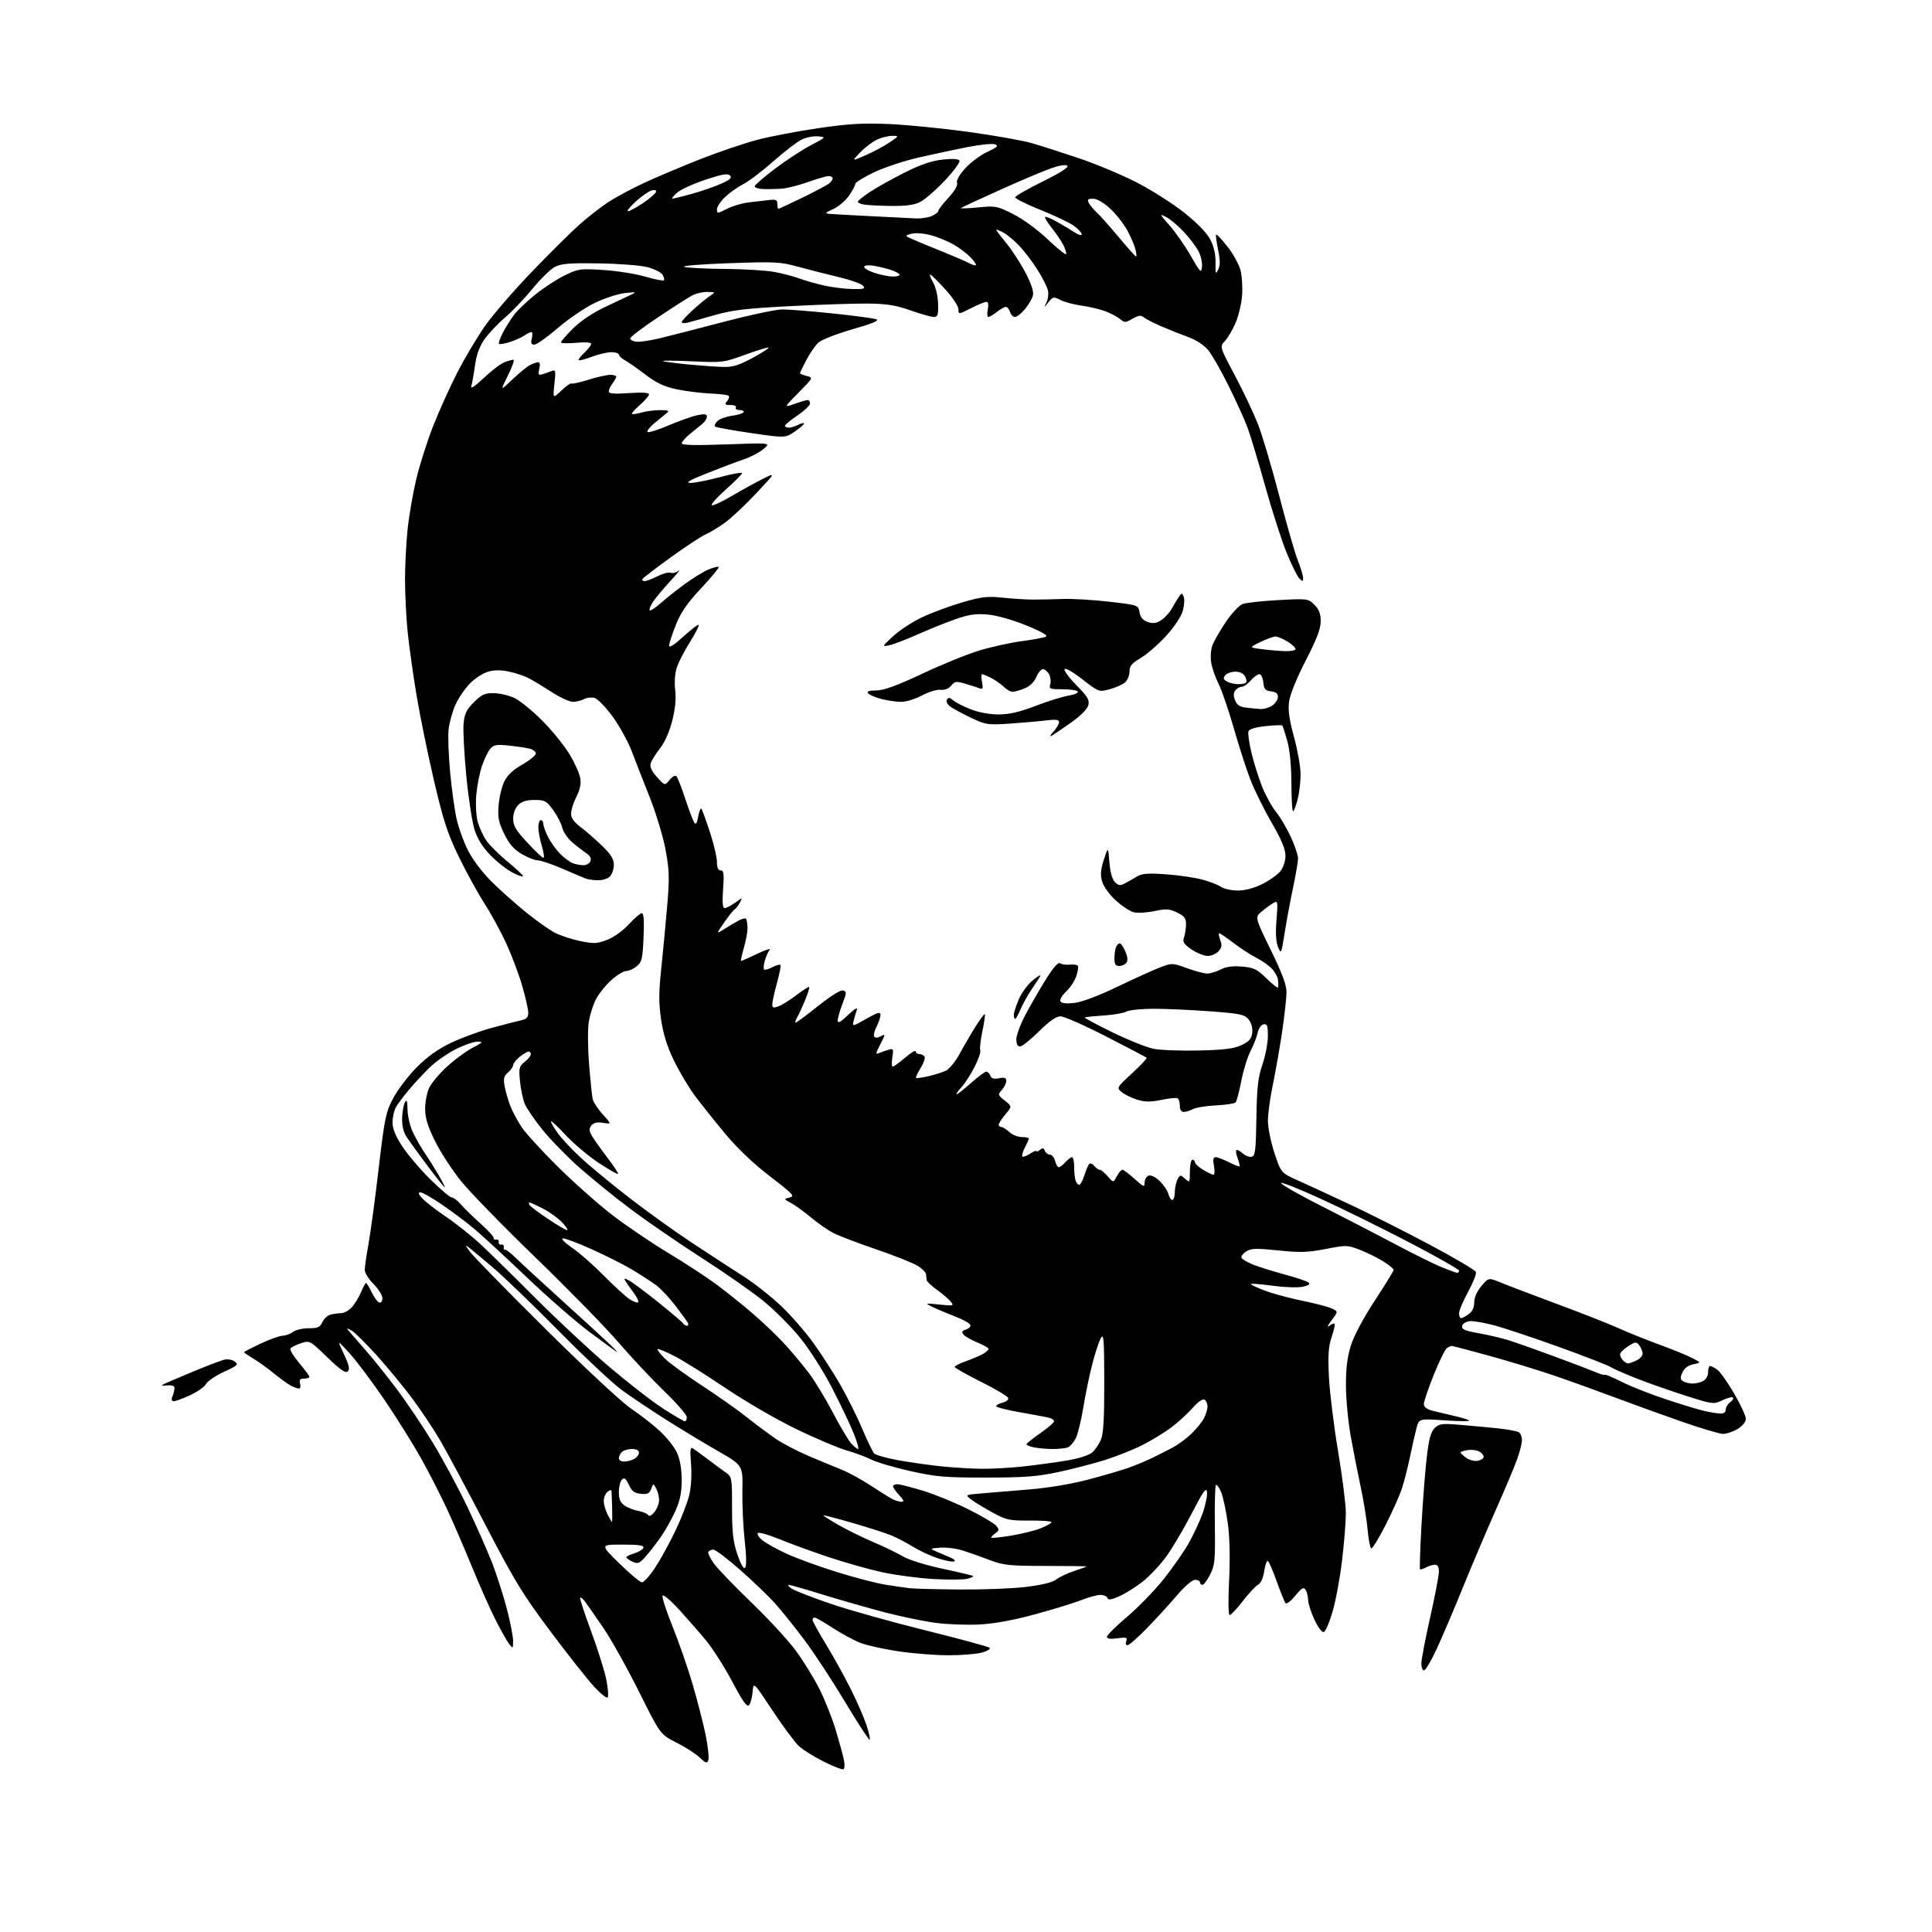 <?xml version="1.0" encoding="UTF-8" standalone="no"?>
<svg 
  version="1.1" 
  xmlns="http://www.w3.org/2000/svg" 
  xmlns:xlink="http://www.w3.org/1999/xlink" 
  xmlns:svg="http://www.w3.org/2000/svg"
  xmlns:rdf="http://www.w3.org/1999/02/22-rdf-syntax-ns#"
  xmlns:cc="http://creativecommons.org/ns#"
  xmlns:dc="http://purl.org/dc/elements/1.1/"
  viewBox="0 0 768 768"
  width="768"
  height="768"
>
<style>svg {background-color: white; }</style>"
<path stroke="none" fill="black" fill-rule="evenodd" d="M335.31,703.30C334.86,703.57 331.35,702.22 327.50,700.29C323.65,698.37 319.20,695.60 317.61,694.14C316.02,692.69 311.30,686.33 307.11,680.00C299.50,668.50 299.50,668.50 299.18,672.49C299.00,674.68 298.37,677.06 297.78,677.77C296.96,678.76 295.37,676.55 291.10,668.51C288.02,662.71 283.36,655.39 280.76,652.23C278.15,649.08 273.36,643.58 270.10,640.00C266.84,636.42 263.84,633.84 263.42,634.25C263.01,634.66 264.72,640.06 267.23,646.25C269.74,652.44 273.38,662.90 275.32,669.50C277.26,676.10 279.60,685.23 280.52,689.78C281.44,694.33 281.91,698.79 281.57,699.69C281.03,701.08 280.54,700.93 278.14,698.63C276.60,697.16 272.45,694.50 268.92,692.72C262.50,689.50 262.50,689.50 254.00,672.45C249.32,663.07 242.91,651.59 239.73,646.95C236.56,642.30 233.31,637.63 232.49,636.57C231.68,635.51 230.83,634.84 230.60,635.07C230.37,635.31 232.35,641.35 234.99,648.50C237.64,655.65 240.36,664.33 241.04,667.78C241.72,671.23 241.94,674.38 241.54,674.78C241.14,675.18 238.69,673.21 236.11,670.40C233.52,667.60 225.74,657.74 218.81,648.50C207.81,633.82 204.54,628.47 192.93,606.10C185.61,592.02 177.49,576.86 174.88,572.42C172.26,567.97 167.39,560.65 164.05,556.15C160.71,551.64 154.35,543.92 149.93,538.98C145.50,534.05 140.90,529.50 139.69,528.87C137.50,527.73 137.50,527.73 139.56,530.11C140.69,531.43 143.64,534.82 146.12,537.65C148.60,540.48 153.81,547.02 157.71,552.18C161.60,557.34 168.06,566.94 172.07,573.53C176.07,580.11 182.24,591.58 185.78,599.00C189.32,606.42 193.73,616.40 195.59,621.16C197.44,625.92 200.09,634.19 201.48,639.52C202.87,644.85 203.99,650.63 203.97,652.36C203.94,655.39 203.88,655.43 202.39,653.50C201.53,652.40 199.11,648.10 197.00,643.94C194.89,639.78 190.67,630.29 187.62,622.84C184.57,615.39 180.06,604.96 177.60,599.67C175.14,594.37 170.56,585.41 167.41,579.77C164.26,574.12 157.71,563.65 152.85,556.50C147.99,549.35 141.76,541.02 138.99,538.00C133.97,532.50 133.97,532.50 136.69,538.24C138.74,542.58 139.13,544.27 138.26,545.14C137.39,546.01 135.39,544.64 130.12,539.55C123.14,532.81 123.13,532.80 119.58,533.97C117.63,534.62 115.77,535.56 115.45,536.07C115.14,536.58 116.71,539.17 118.94,541.81C121.17,544.46 123.00,546.94 123.00,547.31C123.00,547.69 122.05,548.00 120.88,548.00C119.26,548.00 118.89,548.47 119.29,550.00C119.58,551.10 119.38,552.00 118.84,552.00C118.31,552.00 116.89,551.48 115.68,550.85C114.48,550.22 111.47,548.06 109.00,546.04C106.53,544.02 102.81,541.35 100.75,540.10C98.69,538.86 97.00,537.69 97.00,537.51C97.00,537.33 99.98,535.80 103.61,534.09C107.25,532.39 111.19,530.99 112.36,530.97C113.54,530.95 115.37,530.28 116.44,529.47C117.51,528.66 120.33,528.00 122.71,528.00C126.32,528.00 127.23,527.60 128.14,525.58C128.75,524.26 130.20,522.91 131.37,522.60C132.54,522.28 134.43,522.02 135.58,522.01C136.72,522.01 138.61,520.98 139.78,519.74C140.95,518.49 142.61,515.79 143.47,513.74C144.32,511.68 145.24,510.00 145.51,510.00C145.77,510.00 146.78,511.66 147.74,513.68C148.71,515.70 150.06,517.54 150.75,517.76C151.48,518.00 152.00,517.29 152.00,516.05C152.00,514.89 150.42,512.36 148.50,510.43C146.57,508.51 145.00,505.97 145.00,504.79C145.00,503.62 145.66,499.02 146.47,494.58C147.28,490.14 149.11,476.62 150.52,464.54C152.90,444.31 153.36,442.11 156.30,436.56C158.06,433.24 162.20,427.78 165.50,424.43C169.61,420.24 173.86,417.18 179.00,414.68C183.12,412.68 190.55,409.94 195.50,408.59C200.45,407.25 205.74,405.88 207.25,405.56C209.31,405.11 210.00,404.37 210.00,402.59C210.00,401.29 208.91,396.46 207.57,391.86C206.24,387.26 203.38,379.68 201.23,375.00C199.08,370.32 195.15,363.12 192.50,359.00C189.85,354.88 185.28,346.55 182.35,340.50C177.92,331.38 176.25,326.25 172.56,310.50C170.12,300.05 166.99,284.75 165.60,276.50C164.22,268.25 162.62,256.84 162.04,251.14C161.47,245.45 161.00,236.09 161.00,230.35C161.00,224.62 161.47,215.55 162.05,210.21C162.62,204.87 164.17,195.95 165.49,190.40C166.81,184.84 169.81,175.39 172.17,169.40C174.52,163.40 178.87,153.78 181.83,148.00C184.80,142.22 189.76,133.90 192.85,129.50C195.94,125.10 204.25,115.50 211.30,108.16C218.36,100.82 226.83,92.41 230.13,89.46C233.43,86.52 238.59,82.48 241.59,80.48C244.59,78.49 251.20,74.94 256.27,72.59C261.35,70.25 271.40,66.01 278.61,63.18C285.83,60.34 295.95,56.92 301.11,55.56C306.28,54.21 317.25,52.12 325.50,50.92C337.48,49.18 343.12,48.86 353.50,49.31C360.65,49.63 374.82,51.03 385.00,52.44C395.18,53.84 406.43,55.83 410.00,56.86C413.57,57.88 422.12,60.62 429.00,62.94C435.88,65.26 446.31,69.65 452.19,72.70C458.07,75.75 466.52,81.15 470.96,84.71C476.10,88.82 479.83,92.70 481.18,95.34C482.57,98.07 483.26,101.22 483.20,104.50C483.12,108.90 483.24,109.22 484.24,107.17C485.09,105.42 485.08,103.43 484.20,99.24C483.56,96.16 483.21,93.46 483.43,93.24C483.65,93.02 485.66,95.15 487.89,97.98C490.13,100.81 492.47,105.01 493.09,107.31C493.71,109.62 494.01,114.23 493.74,117.56C493.48,120.89 492.28,125.84 491.08,128.55C489.88,131.26 487.98,134.45 486.86,135.65C484.82,137.82 484.82,137.82 490.84,149.16C494.15,155.40 498.27,164.08 500.00,168.46C501.73,172.83 505.54,185.66 508.48,196.96C511.41,208.26 514.75,219.88 515.90,222.79C517.06,225.69 518.00,228.83 518.00,229.75C518.00,231.24 517.83,231.26 516.50,229.93C515.67,229.10 513.40,224.50 511.44,219.70C509.48,214.90 505.66,203.02 502.95,193.31C500.23,183.59 497.08,173.14 495.95,170.07C494.82,167.01 491.43,159.51 488.41,153.42C485.39,147.32 481.70,140.88 480.21,139.09C478.64,137.22 475.40,135.09 472.50,134.04C469.75,133.05 464.94,131.14 461.82,129.80C458.70,128.46 455.49,126.82 454.69,126.16C453.54,125.21 452.61,125.32 450.20,126.70C447.42,128.29 446.99,128.31 445.33,126.88C444.32,126.02 441.70,124.62 439.50,123.77C437.30,122.93 433.02,121.91 430.00,121.50C426.98,121.10 423.19,120.09 421.59,119.27C418.84,117.86 418.57,117.91 416.77,120.14C414.87,122.50 414.87,122.50 416.02,120.16C416.65,118.87 416.88,116.67 416.53,115.28C416.18,113.88 414.30,110.21 412.35,107.12C410.39,104.03 407.15,99.78 405.15,97.67C403.14,95.56 400.26,93.19 398.75,92.39C397.24,91.60 396.00,91.14 396.00,91.37C396.00,91.59 397.80,93.96 399.99,96.62C402.19,99.27 405.61,104.53 407.59,108.29C410.04,112.97 410.99,115.89 410.59,117.49C410.27,118.79 408.84,121.23 407.41,122.92C405.99,124.62 404.22,126.00 403.48,126.00C402.74,126.00 401.85,125.10 401.50,124.00C401.15,122.90 400.40,122.00 399.84,122.00C399.28,122.00 397.67,122.90 396.27,124.00C394.87,125.10 393.35,126.00 392.89,126.00C392.43,126.00 392.32,124.65 392.65,123.00C393.04,121.05 392.85,120.00 392.09,120.00C391.45,120.00 388.70,121.13 385.97,122.52C381.02,125.02 381.00,125.02 381.00,122.91C381.00,121.74 378.69,118.24 375.87,115.14C373.05,112.04 370.34,109.35 369.85,109.16C369.36,108.97 369.82,110.32 370.86,112.16C371.99,114.13 372.82,117.65 372.90,120.75C373.02,125.23 372.77,126.00 371.19,126.00C370.18,126.00 366.01,124.82 361.93,123.38C356.06,121.32 352.51,120.75 345.00,120.67C339.77,120.62 325.82,121.08 314.00,121.70C296.44,122.61 290.94,123.27 284.00,125.28C279.32,126.63 274.49,127.98 273.25,128.28C272.01,128.57 271.00,128.46 271.00,128.03C271.00,127.61 272.91,125.51 275.25,123.38C277.59,121.24 280.62,118.74 282.00,117.80C284.50,116.10 284.50,116.10 281.20,116.05C279.39,116.02 276.69,116.64 275.20,117.42C273.72,118.20 267.55,122.14 261.50,126.18C255.45,130.22 250.50,133.97 250.50,134.51C250.50,135.06 251.56,135.65 252.85,135.83C254.14,136.02 258.42,135.39 262.35,134.45C266.28,133.50 277.82,130.54 287.99,127.86C298.17,125.19 308.52,123.00 310.99,123.00C313.47,123.00 322.44,123.71 330.92,124.59C339.40,125.47 347.21,126.51 348.29,126.91C349.69,127.43 347.04,128.55 338.87,130.89C332.53,132.72 326.52,135.07 325.28,136.23C324.05,137.37 321.92,140.47 320.53,143.13C319.14,145.79 318.00,148.15 318.00,148.37C318.00,148.60 319.20,149.08 320.66,149.45C323.32,150.12 323.32,150.12 317.41,156.10C311.50,162.08 311.50,162.08 315.88,160.54C318.28,159.69 320.64,159.00 321.13,159.00C321.61,159.00 322.00,159.62 322.00,160.38C322.00,161.13 319.76,163.27 317.03,165.13C314.29,166.98 312.04,168.84 312.03,169.25C312.01,169.66 312.70,170.00 313.57,170.00C314.43,170.00 316.04,169.51 317.15,168.92C318.26,168.32 319.37,168.03 319.60,168.27C319.84,168.51 318.27,169.93 316.11,171.42C312.19,174.14 312.19,174.14 298.50,172.14C290.97,171.04 284.54,169.88 284.22,169.55C283.89,169.22 284.32,168.25 285.17,167.40C286.03,166.55 288.60,165.60 290.89,165.29C293.18,164.98 295.29,164.34 295.58,163.87C295.88,163.39 295.16,163.00 294.00,163.00C292.84,163.00 292.16,162.55 292.50,162.00C292.85,161.43 291.97,161.00 290.44,161.00C288.15,161.00 287.94,160.78 289.02,159.48C289.72,158.64 290.00,157.67 289.66,157.33C289.32,156.98 285.99,156.57 282.27,156.42C278.55,156.26 272.54,155.50 268.92,154.73C263.98,153.67 260.90,152.22 256.55,148.91C253.37,146.48 249.69,143.91 248.38,143.20C247.07,142.48 246.00,141.47 246.00,140.95C246.00,140.43 244.65,140.00 243.01,140.00C241.37,140.00 237.77,140.86 235.01,141.90C232.25,142.95 230.00,143.48 230.00,143.08C230.00,142.68 231.12,141.29 232.50,140.00C233.87,138.71 235.00,137.22 235.00,136.69C235.00,136.11 232.56,135.94 229.00,136.27C225.70,136.57 223.00,136.49 223.00,136.09C223.00,135.69 225.14,133.23 227.75,130.61C230.70,127.66 235.54,124.41 240.50,122.04C244.90,119.95 249.62,117.72 251.00,117.09C253.15,116.11 252.79,116.03 248.50,116.49C245.75,116.78 240.35,118.53 236.50,120.38C232.65,122.22 226.03,126.72 221.78,130.37C217.54,134.02 213.33,137.00 212.43,137.00C211.17,137.00 210.93,136.41 211.41,134.50C211.76,133.12 211.68,132.00 211.24,132.00C210.80,132.00 209.56,132.61 208.47,133.36C207.39,134.10 204.78,135.27 202.68,135.96C200.58,136.64 198.64,136.97 198.36,136.70C198.09,136.42 198.76,134.46 199.85,132.35C200.95,130.23 202.95,127.02 204.31,125.21C205.66,123.40 209.49,119.73 212.82,117.06C216.15,114.40 221.40,110.97 224.50,109.46C229.83,106.85 230.63,106.74 239.81,107.32C245.14,107.66 252.62,108.85 256.43,109.95C260.25,111.06 263.61,111.73 263.90,111.43C264.19,111.14 263.95,110.14 263.37,109.20C262.78,108.27 260.10,106.92 257.40,106.20C254.70,105.49 245.99,104.81 238.00,104.70C225.99,104.53 222.97,104.79 220.41,106.19C218.71,107.12 214.75,111.02 211.61,114.86C208.47,118.70 203.54,123.86 200.66,126.32C197.77,128.79 194.11,132.68 192.53,134.96C190.58,137.77 189.38,141.10 188.81,145.30C188.35,148.71 187.69,152.40 187.35,153.50C186.95,154.78 188.73,153.61 192.31,150.25C195.38,147.36 199.07,144.54 200.51,144.00C201.95,143.45 203.56,143.00 204.08,143.00C204.60,143.00 203.63,145.81 201.91,149.25C198.80,155.50 198.80,155.50 203.65,150.87C206.32,148.32 209.48,145.73 210.68,145.12C211.89,144.50 213.36,144.00 213.95,144.00C214.63,144.00 214.79,145.00 214.37,146.66C213.80,148.93 213.98,149.23 215.60,148.77C216.65,148.47 218.30,147.90 219.27,147.50C220.89,146.83 220.99,147.28 220.39,152.63C219.74,158.50 219.74,158.50 223.19,155.23C225.08,153.44 226.85,152.18 227.11,152.44C227.37,152.70 230.42,152.04 233.88,150.96C237.34,149.88 241.26,149.00 242.59,149.00C243.92,149.00 244.99,149.34 244.97,149.75C244.95,150.16 244.28,151.37 243.47,152.44C242.66,153.51 242.00,154.93 242.00,155.60C242.00,156.49 244.09,156.67 250.00,156.26C255.22,155.90 258.00,156.08 258.00,156.75C258.00,157.33 256.38,159.22 254.39,160.96C252.41,162.70 250.98,164.31 251.21,164.54C251.44,164.78 253.17,164.52 255.06,163.98C256.94,163.44 260.29,163.01 262.49,163.03C265.84,163.06 266.24,163.26 264.92,164.28C264.06,164.95 261.86,166.76 260.05,168.29C258.23,169.83 257.04,171.38 257.40,171.73C257.76,172.09 261.53,170.91 265.78,169.10C270.02,167.30 275.19,165.47 277.25,165.05C280.14,164.45 281.00,164.58 281.00,165.64C281.00,166.40 280.21,167.66 279.25,168.44C278.29,169.22 276.04,171.06 274.25,172.52C272.46,173.98 271.00,175.66 271.00,176.24C271.00,176.97 276.49,177.10 288.75,176.65C306.50,176.00 306.50,176.00 303.50,178.49C301.85,179.87 298.32,181.72 295.66,182.61C292.99,183.50 286.47,185.96 281.16,188.08C274.00,190.93 272.28,191.94 274.50,191.96C276.15,191.98 281.44,190.94 286.25,189.65C291.06,188.37 295.00,187.66 295.00,188.07C295.00,188.49 292.05,191.45 288.46,194.65C284.86,197.85 282.40,200.63 282.99,200.83C283.58,201.03 287.09,199.40 290.78,197.22C294.48,195.04 299.97,192.01 302.98,190.49C308.46,187.73 308.46,187.73 300.59,196.12C296.27,200.73 290.65,206.00 288.11,207.82C285.58,209.65 282.15,211.72 280.50,212.43C278.85,213.13 272.65,217.21 266.72,221.49C260.79,225.78 255.71,229.67 255.41,230.14C255.12,230.61 255.49,231.00 256.23,231.00C256.97,231.00 259.29,230.13 261.37,229.06C263.46,228.00 265.81,227.37 266.60,227.68C267.38,227.98 268.81,227.62 269.76,226.88C270.72,226.14 269.22,228.00 266.43,231.02C263.65,234.03 260.55,237.75 259.55,239.28C258.55,240.81 257.98,242.31 258.28,242.61C258.58,242.91 260.55,241.62 262.66,239.74C264.77,237.87 269.11,234.42 272.31,232.09C275.51,229.76 279.72,227.18 281.67,226.37C283.62,225.55 285.43,225.10 285.70,225.37C285.97,225.63 282.84,229.43 278.75,233.80C273.17,239.76 270.65,243.41 268.66,248.39C267.20,252.04 266.00,255.74 266.00,256.61C266.00,257.64 267.97,256.40 271.63,253.06C274.72,250.23 277.47,248.14 277.75,248.41C278.02,248.68 276.45,251.74 274.27,255.20C272.09,258.67 269.74,263.22 269.05,265.33C268.29,267.65 268.03,271.21 268.40,274.33C268.81,277.81 268.42,281.80 267.22,286.54C266.11,290.90 264.24,295.09 262.32,297.54C260.60,299.72 258.95,302.40 258.64,303.50C258.26,304.86 259.07,306.60 261.18,308.93C264.29,312.36 264.29,312.36 266.19,310.02C267.28,308.66 268.43,308.06 268.92,308.59C269.38,309.09 270.94,313.10 272.39,317.50C273.84,321.90 275.44,326.14 275.94,326.93C276.61,327.99 277.02,327.39 277.54,324.63C277.93,322.58 278.48,321.14 278.77,321.43C279.06,321.72 280.58,325.85 282.15,330.61C283.72,335.37 285.00,340.78 285.00,342.63C285.00,344.94 285.47,346.00 286.48,346.00C287.71,346.00 287.88,347.30 287.44,353.50C287.07,358.76 287.25,361.00 288.05,361.00C288.68,361.00 290.55,360.03 292.21,358.85C295.23,356.70 295.23,356.70 294.11,358.79C293.49,359.95 292.55,361.16 292.01,361.50C291.47,361.83 289.59,364.19 287.83,366.75C284.63,371.40 284.63,371.40 288.06,369.22C289.95,368.02 292.51,366.51 293.75,365.86C294.99,365.21 296.24,364.91 296.53,365.20C296.82,365.49 297.10,367.02 297.15,368.61C297.20,370.20 296.55,373.86 295.71,376.75C294.87,379.64 294.37,382.00 294.60,382.00C294.84,382.00 297.72,380.72 301.01,379.15C304.30,377.58 306.53,376.86 305.96,377.55C305.38,378.24 304.53,380.17 304.05,381.83C303.57,383.49 303.42,385.09 303.72,385.38C304.01,385.68 305.49,385.28 307.00,384.50C308.51,383.72 309.96,383.30 310.23,383.57C310.50,383.83 309.88,387.07 308.86,390.75C307.84,394.44 307.00,398.24 307.00,399.20C307.00,400.66 307.42,400.79 309.55,399.98C310.96,399.44 314.18,397.43 316.71,395.49C319.24,393.56 321.48,392.15 321.68,392.35C321.88,392.55 321.14,394.92 320.03,397.61C318.91,400.30 317.52,403.33 316.93,404.35C316.34,405.36 316.01,406.34 316.19,406.53C316.38,406.71 320.33,403.81 324.97,400.08C330.03,396.02 334.09,393.47 335.08,393.73C336.61,394.13 336.60,394.56 334.87,399.09C333.84,401.80 333.00,404.78 333.00,405.71C333.00,406.94 334.14,406.32 337.15,403.45C339.62,401.10 341.03,400.24 340.64,401.34C340.28,402.36 339.71,404.31 339.37,405.67C338.74,408.16 338.74,408.16 344.37,404.99C348.97,402.39 350.00,402.11 350.00,403.45C350.00,404.36 349.31,406.44 348.46,408.08C347.61,409.72 347.19,411.50 347.52,412.03C347.90,412.65 348.84,412.62 350.11,411.94C352.05,410.90 352.05,410.99 349.96,415.08C347.97,418.97 347.95,419.23 349.66,418.53C350.67,418.11 352.36,417.53 353.41,417.23C355.10,416.75 355.25,417.09 354.72,420.34C354.39,422.35 354.47,424.00 354.88,424.00C355.30,424.00 357.52,422.39 359.82,420.42C362.12,418.45 364.00,417.33 364.00,417.92C364.00,418.51 364.65,419.00 365.44,419.00C366.23,419.00 367.17,419.46 367.51,420.02C367.86,420.58 367.16,422.63 365.96,424.57C364.75,426.51 363.94,428.27 364.14,428.48C364.35,428.68 366.54,428.39 369.01,427.83C371.48,427.26 374.62,426.27 376.00,425.62C377.37,424.96 379.84,421.93 381.50,418.87C383.15,415.82 385.99,410.95 387.81,408.05C389.63,405.15 391.28,402.95 391.48,403.15C391.69,403.35 391.25,406.40 390.52,409.92C389.78,413.43 389.40,416.87 389.66,417.55C389.92,418.23 388.90,421.20 387.40,424.14C385.90,427.09 383.54,430.74 382.15,432.25C380.76,433.76 379.92,435.00 380.28,435.00C380.64,435.00 383.21,432.97 386.00,430.50C388.79,428.02 391.52,426.00 392.06,426.00C392.61,426.00 393.34,426.72 393.68,427.60C394.12,428.75 395.08,429.03 397.14,428.62C399.36,428.18 400.00,428.42 400.00,429.70C400.00,430.60 399.21,432.21 398.26,433.27C396.58,435.12 396.63,435.29 399.42,437.51C402.32,439.83 402.32,439.83 399.66,442.99C398.20,444.73 397.00,446.57 397.00,447.08C397.00,447.58 397.47,448.00 398.04,448.00C398.61,448.00 400.05,448.90 401.23,450.00C402.41,451.10 404.64,452.00 406.19,452.00C407.73,452.00 409.00,452.25 409.00,452.55C409.00,452.85 408.29,454.47 407.43,456.14C406.56,457.82 406.10,459.43 406.40,459.73C406.69,460.03 408.08,459.52 409.47,458.61C410.86,457.70 412.00,457.24 412.00,457.60C412.00,457.95 412.62,457.73 413.38,457.10C414.45,456.21 414.90,456.30 415.35,457.47C415.67,458.31 416.58,459.00 417.36,459.00C418.14,459.00 419.07,460.12 419.41,461.50C419.76,462.88 420.41,464.00 420.86,464.00C421.32,464.00 422.50,463.10 423.50,462.00C424.50,460.90 425.69,460.00 426.15,460.00C426.62,460.00 427.00,461.76 427.00,463.92C427.00,466.07 427.27,468.55 427.61,469.42C427.94,470.29 428.58,471.00 429.03,471.00C429.48,471.00 430.38,469.31 431.04,467.25C431.70,465.19 432.57,463.14 432.96,462.71C433.36,462.27 434.26,462.61 434.96,463.46C435.67,464.31 436.66,465.00 437.17,465.00C437.68,465.00 439.10,466.17 440.33,467.60C442.56,470.19 442.56,470.19 443.95,467.60C444.71,466.17 445.71,465.00 446.17,465.00C446.62,465.00 448.80,466.63 451.00,468.62C454.64,471.90 455.00,472.04 455.00,470.08C455.00,468.90 455.70,467.67 456.56,467.34C457.50,466.98 459.26,467.83 460.98,469.48C462.55,470.99 464.11,473.29 464.44,474.61C464.77,475.92 465.48,477.00 466.02,477.00C466.56,477.00 467.00,475.62 467.00,473.93C467.00,472.25 467.49,469.96 468.08,468.85C469.11,466.93 469.25,466.92 471.08,468.57C472.95,470.26 473.00,470.18 473.00,465.65C473.00,463.09 473.45,461.00 474.00,461.00C474.55,461.00 475.00,461.46 475.00,462.01C475.00,462.57 476.46,463.92 478.25,465.01C480.04,466.10 481.89,466.99 482.36,467.00C482.84,467.00 482.93,465.43 482.57,463.50C482.08,460.92 482.26,460.00 483.24,460.00C483.98,460.00 486.33,460.89 488.47,461.98C490.61,463.08 492.52,463.81 492.71,463.62C492.90,463.43 492.58,462.03 492.00,460.50C491.42,458.97 491.18,457.49 491.47,457.20C491.75,456.91 492.86,457.47 493.92,458.43C494.98,459.39 496.60,460.02 497.52,459.84C498.98,459.54 499.22,457.59 499.44,444.50C499.64,432.20 500.07,428.36 501.84,423.16C503.03,419.67 504.00,414.58 504.00,411.84C504.00,407.67 503.72,406.91 502.29,407.18C501.32,407.37 500.31,408.81 499.95,410.51C499.61,412.15 498.33,415.45 497.10,417.84C495.87,420.22 494.21,425.61 493.41,429.81C492.60,434.02 491.59,437.81 491.15,438.25C490.71,438.69 487.18,439.22 483.32,439.41C479.45,439.61 475.36,440.27 474.21,440.89C473.07,441.50 471.43,442.00 470.57,442.00C469.57,442.00 469.00,441.11 469.00,439.56C469.00,438.22 468.61,436.88 468.14,436.58C467.66,436.29 464.78,436.57 461.73,437.21C457.48,438.10 455.26,438.09 452.19,437.18C449.99,436.52 447.20,435.18 445.99,434.19C443.79,432.41 443.79,432.41 450.01,426.65C453.43,423.49 456.04,420.71 455.81,420.47C455.58,420.24 448.34,416.44 439.74,412.03C431.13,407.61 422.96,404.00 421.58,404.00C419.86,404.00 417.17,405.88 413.00,410.00C409.66,413.30 406.27,416.00 405.46,416.00C404.52,416.00 404.00,414.98 404.00,413.15C404.00,411.58 405.63,407.20 407.62,403.40C409.62,399.61 413.29,393.24 415.79,389.26C418.76,384.53 420.70,382.33 421.42,382.90C422.01,383.37 423.73,383.62 425.23,383.45C426.74,383.28 428.20,383.51 428.47,383.96C428.75,384.40 428.45,386.28 427.81,388.14C427.17,389.99 425.34,392.73 423.75,394.22C422.10,395.77 421.16,397.44 421.56,398.10C422.02,398.85 423.97,399.04 427.17,398.67C430.16,398.31 436.83,395.79 444.28,392.20C451.00,388.97 458.64,385.51 461.25,384.52C465.90,382.77 466.11,382.77 471.85,384.87C475.07,386.04 478.69,387.00 479.90,387.00C481.11,387.00 483.50,386.28 485.21,385.39C487.37,384.27 489.98,383.92 493.71,384.23C498.44,384.62 499.63,385.20 503.55,389.04C506.00,391.45 508.05,392.99 508.12,392.46C508.18,391.93 508.14,390.60 508.03,389.50C507.91,388.40 506.85,386.44 505.66,385.15C504.47,383.86 501.70,381.90 499.50,380.79C497.30,379.68 493.21,377.02 490.41,374.89C487.61,372.75 485.03,371.00 484.68,371.00C484.33,371.00 484.50,372.19 485.05,373.64C485.84,375.72 485.70,376.68 484.37,378.14C483.45,379.16 481.51,380.00 480.08,380.00C478.64,380.00 475.76,378.84 473.69,377.43C470.57,375.32 470.04,374.48 470.66,372.68C471.07,371.48 471.43,369.15 471.45,367.50C471.49,365.04 470.87,364.19 467.95,362.76C464.88,361.26 463.64,361.18 458.91,362.17C455.89,362.81 452.18,363.01 450.65,362.63C449.13,362.25 445.89,360.10 443.46,357.85C440.90,355.49 438.63,352.32 438.08,350.31C437.36,347.70 437.54,345.58 438.81,341.68C440.50,336.50 440.50,336.50 441.00,342.71C441.32,346.71 442.11,349.54 443.21,350.64C444.64,352.07 445.31,352.15 447.21,351.14C448.47,350.47 450.62,349.24 452.00,348.41C453.97,347.23 456.39,347.04 463.36,347.54C468.24,347.88 474.69,348.81 477.71,349.60C480.73,350.38 484.16,351.70 485.32,352.51C486.49,353.33 489.51,354.00 492.03,354.00C494.95,354.00 498.49,353.06 501.80,351.41C504.66,349.99 507.89,347.68 509.00,346.28C510.17,344.79 511.00,342.23 510.99,340.12C510.99,337.56 509.38,333.72 505.49,327.00C502.46,321.77 498.68,314.12 497.08,310.00C495.48,305.88 492.50,296.65 490.46,289.50C488.41,282.35 485.69,274.40 484.40,271.83C483.11,269.27 481.78,265.44 481.45,263.33C481.11,261.22 481.35,258.15 481.96,256.50C482.58,254.85 484.96,250.70 487.26,247.28C489.56,243.86 492.58,240.63 493.97,240.11C495.36,239.59 501.79,238.88 508.25,238.54C519.84,237.93 520.05,237.95 522.50,240.41C524.34,242.25 525.00,243.97 525.00,246.96C525.00,249.96 523.43,254.06 519.02,262.63C515.45,269.55 512.79,276.12 512.42,278.89C511.97,282.31 512.49,286.06 514.40,293.02C515.83,298.23 517.00,304.89 517.00,307.81C517.00,310.73 516.49,315.12 515.88,317.57C515.26,320.03 514.44,322.23 514.06,322.46C513.68,322.69 513.37,317.85 513.36,311.69C513.34,304.60 512.75,298.36 511.74,294.65C510.86,291.44 509.96,288.62 509.73,288.40C509.51,288.18 506.52,288.29 503.08,288.65C499.14,289.06 496.62,289.82 496.29,290.70C495.99,291.46 496.53,295.33 497.49,299.30C498.45,303.26 500.35,309.31 501.72,312.74C503.09,316.18 505.57,320.68 507.24,322.74C508.91,324.81 511.57,329.30 513.14,332.73C514.71,336.15 516.00,339.97 516.00,341.22C516.00,342.46 515.09,347.76 513.99,352.99C512.88,358.22 511.38,366.32 510.64,371.00C509.35,379.21 509.27,379.40 508.06,376.50C507.21,374.46 507.00,371.00 507.43,365.70C508.01,358.42 507.94,357.97 506.28,358.90C505.30,359.45 503.22,360.95 501.65,362.24C498.79,364.58 498.79,364.58 505.11,377.54C509.72,386.98 511.43,391.59 511.41,394.50C511.39,396.70 510.62,403.68 509.69,410.00C508.75,416.32 507.10,425.77 506.01,431.00C504.92,436.23 504.02,442.75 504.01,445.50C504.01,448.25 505.17,454.02 506.62,458.36C509.24,466.24 509.24,466.24 515.87,469.21C519.52,470.85 528.80,475.14 536.50,478.74C544.20,482.34 558.53,489.56 568.34,494.79C578.14,500.01 586.40,504.88 586.69,505.62C586.97,506.36 585.58,509.92 583.60,513.52C581.62,517.12 580.00,520.95 580.00,522.03C580.00,523.12 580.35,524.00 580.78,524.00C581.21,524.00 582.56,523.30 583.78,522.44C585.26,521.40 586.01,519.83 586.04,517.69C586.07,515.67 587.13,513.28 588.93,511.17C591.77,507.85 591.77,507.85 596.64,509.86C599.31,510.97 609.38,514.80 619.00,518.37C628.62,521.94 639.65,526.28 643.50,528.02C647.35,529.76 654.61,532.67 659.62,534.50C664.64,536.33 670.44,538.69 672.52,539.76C676.29,541.69 676.29,541.69 673.13,542.32C671.06,542.74 669.57,543.85 668.80,545.55C667.84,547.66 667.88,548.31 669.06,549.06C669.85,549.56 671.54,549.98 672.82,549.98C674.09,549.99 676.00,549.53 677.07,548.96C678.17,548.37 679.00,546.88 679.00,545.46C679.00,544.11 679.35,543.00 679.78,543.00C680.21,543.00 681.48,543.65 682.61,544.44C683.73,545.23 686.76,549.49 689.33,553.91C691.90,558.34 694.00,562.87 694.00,563.99C694.00,565.22 692.71,566.82 690.75,568.01C688.96,569.10 686.37,569.99 684.99,570.00C683.61,570.00 676.19,567.80 668.49,565.11C660.80,562.43 648.88,558.11 642.00,555.53C635.12,552.94 624.33,549.05 618.00,546.88C611.67,544.71 600.01,541.15 592.08,538.97C584.15,536.79 577.40,535.01 577.08,535.02C576.76,535.02 575.91,535.40 575.19,535.86C574.47,536.32 572.11,541.12 569.94,546.52C567.77,551.93 566.00,557.16 566.00,558.14C566.00,559.37 567.17,560.22 569.75,560.87C571.81,561.39 575.86,562.35 578.75,563.01C581.64,563.66 584.00,564.44 584.00,564.74C584.00,565.04 579.52,564.98 574.05,564.60C564.10,563.92 564.10,563.92 563.08,567.71C562.52,569.79 561.37,574.88 560.51,579.00C559.66,583.12 558.24,588.75 557.35,591.50C556.47,594.25 553.51,600.89 550.78,606.25C548.05,611.61 545.47,615.79 545.05,615.53C544.64,615.27 543.99,611.81 543.62,607.82C543.25,603.84 542.02,596.29 540.89,591.04C539.76,585.79 537.98,576.77 536.95,571.00C535.91,565.23 535.05,556.16 535.03,550.86C535.01,543.95 535.57,539.41 536.99,534.86C538.19,531.03 541.97,523.93 546.49,517.03C550.62,510.72 554.00,505.21 554.00,504.79C554.00,504.37 552.20,502.89 549.99,501.49C547.79,500.10 543.63,498.04 540.76,496.90C535.67,494.90 535.29,494.89 527.01,496.49C519.87,497.87 516.83,497.97 508.08,497.06C499.12,496.14 497.34,496.20 495.30,497.54C494.00,498.39 493.21,499.52 493.54,500.06C493.87,500.59 495.79,501.73 497.82,502.59C499.84,503.44 505.52,505.22 510.42,506.55C515.33,507.87 519.78,509.38 520.30,509.90C520.91,510.51 519.95,511.11 517.67,511.53C515.70,511.90 510.39,511.71 505.88,511.10C501.36,510.50 497.49,510.18 497.27,510.40C497.04,510.62 499.48,511.79 502.68,513.00C505.88,514.21 512.59,516.03 517.59,517.05C522.59,518.07 527.87,519.44 529.34,520.11C531.99,521.32 531.99,521.32 529.29,524.91C527.80,526.88 527.36,527.87 528.32,527.11C529.27,526.34 530.26,525.93 530.52,526.19C530.78,526.45 530.26,528.82 529.36,531.45C528.08,535.22 527.85,538.61 528.27,547.37C528.57,553.49 530.21,566.80 531.91,576.94C533.61,587.08 535.00,598.11 535.00,601.44C535.00,604.78 534.34,613.13 533.53,620.01C532.72,626.88 531.04,636.07 529.78,640.42C528.53,644.78 526.93,648.53 526.24,648.76C525.51,649.00 523.96,646.96 522.50,643.84C521.14,640.90 520.01,637.38 519.99,636.00C519.98,634.62 519.54,632.83 519.01,632.00C518.23,630.77 517.49,631.18 514.90,634.32C513.16,636.42 511.42,637.77 511.03,637.32C510.64,636.87 509.08,633.01 507.56,628.75C506.04,624.48 504.44,620.77 504.01,620.51C503.58,620.24 502.92,622.04 502.55,624.51C502.14,627.27 501.20,629.36 500.10,629.95C499.12,630.47 496.39,633.40 494.04,636.45C491.68,639.50 489.34,642.00 488.83,642.00C488.28,642.00 488.18,636.47 488.59,628.25C489.02,619.39 488.84,611.32 488.07,605.57C487.41,600.66 486.22,595.08 485.43,593.17C484.63,591.26 483.69,589.98 483.35,590.32C483.00,590.67 482.81,597.90 482.92,606.39C483.10,620.30 482.92,622.24 481.04,625.92C479.90,628.16 478.52,630.00 477.98,630.00C477.44,630.00 477.00,629.55 477.00,629.00C477.00,628.45 476.13,628.00 475.06,628.00C473.91,628.00 470.95,630.55 467.81,634.24C464.89,637.67 459.54,643.52 455.92,647.24C452.30,650.96 448.83,654.00 448.20,654.00C447.55,654.00 447.34,653.29 447.70,652.35C448.24,650.92 447.75,650.77 444.17,651.25C441.36,651.63 440.00,651.43 440.00,650.65C440.00,650.02 443.61,646.45 448.02,642.72C452.43,638.99 458.98,632.24 462.58,627.72C466.18,623.20 470.69,616.71 472.62,613.30C474.54,609.89 477.01,604.54 478.11,601.42C479.21,598.30 479.97,594.56 479.80,593.12C479.54,591.00 478.37,592.65 473.65,601.77C470.44,607.97 465.85,615.70 463.45,618.96C461.05,622.22 456.92,626.60 454.27,628.69C451.62,630.79 447.47,633.39 445.05,634.48C441.81,635.94 440.55,636.14 440.24,635.23C440.02,634.55 438.76,634.00 437.45,634.00C436.14,634.00 432.73,634.93 429.86,636.06C426.99,637.19 418.76,639.72 411.57,641.68C403.02,644.02 395.38,645.42 389.48,645.75C384.52,646.02 376.64,645.74 371.98,645.12C367.32,644.50 358.32,642.65 352.00,641.00C345.68,639.36 334.65,636.21 327.50,634.01C320.35,631.80 314.06,630.00 313.53,630.00C312.99,630.00 313.49,630.65 314.63,631.46C315.78,632.26 322.68,634.95 329.97,637.45C337.26,639.95 354.31,644.73 367.86,648.09C381.41,651.44 392.89,654.56 393.37,655.01C393.85,655.47 392.50,656.32 390.37,656.91C388.24,657.51 382.28,657.99 377.13,657.99C371.97,658.00 363.01,657.30 357.22,656.44C351.42,655.57 344.62,654.08 342.09,653.10C339.57,652.13 334.62,649.46 331.09,647.17C327.57,644.88 324.31,643.00 323.84,643.00C323.38,643.00 323.00,643.42 323.00,643.94C323.00,644.46 325.41,648.85 328.37,653.69C331.32,658.54 335.75,666.55 338.22,671.50C340.70,676.45 343.50,682.89 344.46,685.81C345.42,688.74 345.99,691.34 345.73,691.60C345.47,691.86 341.04,685.05 335.88,676.46C330.72,667.87 323.39,656.72 319.58,651.67C315.78,646.63 310.61,640.19 308.08,637.36C305.56,634.54 299.35,628.58 294.28,624.11C289.21,619.65 284.40,616.00 283.59,616.00C282.78,616.00 281.87,616.39 281.58,616.88C281.28,617.36 282.31,619.49 283.87,621.63C285.44,623.76 292.10,630.67 298.68,637.00C305.27,643.33 313.16,651.88 316.22,656.00C319.28,660.12 323.59,667.11 325.80,671.53C328.00,675.95 330.94,683.37 332.32,688.03C333.71,692.69 335.13,697.92 335.48,699.65C335.83,701.39 335.75,703.03 335.31,703.30zM566.06,664.00C565.48,664.00 565.00,662.76 565.01,661.25C565.01,659.74 566.58,651.52 568.50,643.00C570.42,634.48 571.99,626.26 571.99,624.75C572.00,622.92 571.48,622.00 570.43,622.00C569.57,622.00 567.96,622.49 566.85,623.08C565.74,623.68 564.67,624.00 564.47,623.81C564.28,623.61 564.54,615.81 565.05,606.47C565.56,597.14 566.49,585.05 567.12,579.62C567.99,572.09 568.73,569.27 570.27,567.73C572.08,565.92 573.09,565.79 580.39,566.39C584.85,566.76 591.65,567.39 595.50,567.80C599.35,568.21 603.06,568.90 603.75,569.33C604.44,569.77 605.00,571.20 605.00,572.52C605.00,573.84 604.03,577.53 602.85,580.71C601.67,583.90 597.80,593.02 594.26,601.00C590.72,608.98 584.90,622.70 581.33,631.50C577.76,640.30 573.10,651.21 570.98,655.75C568.86,660.29 566.65,664.00 566.06,664.00zM381.31,631.85C390.55,631.93 402.48,631.48 407.81,630.83C414.07,630.08 418.32,629.04 419.81,627.90C421.08,626.92 424.34,625.38 427.06,624.48C429.78,623.58 432.00,622.76 432.00,622.67C432.00,622.58 424.69,622.49 415.75,622.48C401.26,622.47 398.85,622.22 393.50,620.17C390.20,618.91 385.39,617.21 382.80,616.38C380.22,615.56 376.17,615.03 373.80,615.22C369.51,615.56 369.51,615.56 372.25,616.78C373.76,617.45 376.24,618.50 377.75,619.12C379.29,619.75 379.95,620.44 379.25,620.70C378.57,620.96 375.64,620.38 372.75,619.42C369.86,618.46 365.44,616.41 362.93,614.86C360.41,613.31 356.59,611.30 354.43,610.40C352.27,609.49 345.34,607.26 339.02,605.43C332.71,603.61 327.44,602.23 327.30,602.36C327.17,602.50 329.86,604.22 333.28,606.18C336.70,608.14 342.88,611.18 347.00,612.93C351.12,614.68 356.44,617.25 358.81,618.63C361.34,620.11 367.92,622.17 374.77,623.62C381.18,624.98 386.60,626.27 386.83,626.50C387.05,626.72 385.99,627.21 384.47,627.60C382.95,627.98 376.88,628.01 370.98,627.68C365.08,627.34 355.97,626.13 350.74,625.00C345.51,623.87 335.89,621.15 329.37,618.97C322.84,616.79 314.02,613.57 309.76,611.82C305.50,610.07 301.68,608.99 301.26,609.41C300.84,609.83 301.62,611.10 303.00,612.24C304.38,613.37 308.65,615.77 312.50,617.55C316.35,619.34 325.35,622.63 332.50,624.86C339.65,627.09 348.43,629.38 352.00,629.94C355.57,630.51 359.85,631.13 361.50,631.33C363.15,631.54 372.06,631.77 381.31,631.85zM255.21,629.00C255.96,629.00 258.28,626.41 260.37,623.25C262.46,620.09 266.12,613.45 268.49,608.50C270.86,603.55 273.36,597.07 274.04,594.11C274.76,590.94 275.03,585.89 274.69,581.84C274.25,576.64 274.41,575.13 275.31,575.67C275.96,576.07 278.61,577.99 281.19,579.95C283.77,581.90 287.03,584.31 288.44,585.30C290.95,587.06 291.00,587.34 291.00,599.35C291.00,609.20 291.42,612.85 293.12,617.89C294.46,621.85 295.59,623.81 296.19,623.21C296.79,622.61 296.73,618.62 296.03,612.38C295.42,606.95 295.00,598.00 295.11,592.50C295.31,582.50 295.31,582.50 285.40,576.82C279.96,573.70 270.65,568.08 264.73,564.32C258.81,560.57 250.93,555.30 247.23,552.61C243.53,549.92 232.18,539.28 222.00,528.97C211.82,518.67 200.12,507.38 196.00,503.90C191.88,500.41 187.63,496.87 186.56,496.03C184.79,494.64 184.81,494.77 186.73,497.50C187.89,499.15 201.36,512.92 216.67,528.10C232.67,543.97 247.26,557.55 251.00,560.05C254.57,562.44 259.70,566.45 262.40,568.95C265.09,571.45 268.12,575.30 269.12,577.50C270.31,580.09 270.96,583.87 270.98,588.22C270.99,593.20 270.37,596.37 268.57,600.44C267.23,603.47 264.70,608.02 262.96,610.56C261.21,613.10 258.45,616.70 256.83,618.54C254.20,621.53 253.61,621.78 251.44,620.79C250.10,620.18 249.00,619.39 249.00,619.05C249.00,618.70 250.43,617.98 252.18,617.46C253.94,616.93 255.55,615.94 255.77,615.25C256.07,614.31 253.95,614.00 247.36,614.00C238.56,614.00 238.56,614.00 246.21,621.50C250.41,625.62 254.47,629.00 255.21,629.00zM401.75,610.47C406.01,609.78 411.41,608.44 413.75,607.50C416.09,606.55 418.00,605.47 418.00,605.08C418.00,604.69 414.06,604.40 409.25,604.44C401.19,604.50 400.03,604.24 394.50,601.22C391.20,599.42 387.40,597.10 386.06,596.07C383.61,594.20 383.61,594.20 390.06,593.66C393.60,593.36 402.16,592.65 409.08,592.08C416.69,591.46 425.98,589.90 432.58,588.16C438.59,586.57 445.75,584.47 448.50,583.51C451.25,582.54 455.46,580.80 457.85,579.63C460.25,578.46 463.95,576.59 466.08,575.47C468.21,574.35 471.58,571.88 473.56,569.97C475.55,568.06 477.81,565.28 478.59,563.80C479.36,562.31 480.00,560.20 480.00,559.11C480.00,558.01 479.47,556.79 478.82,556.39C478.10,555.94 476.23,557.25 474.07,559.70C472.10,561.93 468.28,565.42 465.57,567.45C462.86,569.49 457.69,572.64 454.07,574.46C450.46,576.28 443.80,578.93 439.27,580.36C434.75,581.79 426.42,583.94 420.77,585.15C412.31,586.96 407.24,587.35 392.00,587.36C375.72,587.37 372.11,587.06 361.89,584.78C355.51,583.35 348.54,581.30 346.39,580.22C344.25,579.14 339.80,577.49 336.50,576.55C333.20,575.61 324.20,571.80 316.50,568.07C308.72,564.31 296.14,557.00 288.17,551.62C280.29,546.30 271.13,540.58 267.82,538.91C264.51,537.24 261.61,536.06 261.37,536.29C261.14,536.52 262.42,538.18 264.23,539.98C266.03,541.78 272.61,546.58 278.85,550.66C285.10,554.74 293.20,560.45 296.85,563.35C300.51,566.25 305.70,570.12 308.40,571.96C311.09,573.80 316.94,576.85 321.40,578.75C325.85,580.65 331.75,583.10 334.50,584.19C337.25,585.29 342.43,588.11 346.00,590.46C349.57,592.81 353.48,595.25 354.68,595.87C355.89,596.49 357.55,597.00 358.39,597.00C359.51,597.00 359.26,596.31 357.45,594.35C356.10,592.90 355.00,591.32 355.00,590.85C355.00,590.38 355.76,590.00 356.70,590.00C357.63,590.00 362.23,591.17 366.91,592.60C371.59,594.02 379.74,597.36 385.01,600.01C390.29,602.65 395.24,605.58 396.02,606.52C397.24,607.99 397.20,608.38 395.71,609.47C394.77,610.16 394.00,610.95 394.00,611.22C394.00,611.50 397.49,611.16 401.75,610.47zM243.28,605.00C243.40,605.00 243.43,602.41 243.33,599.25C243.24,596.09 243.13,593.11 243.08,592.63C243.04,592.15 242.32,592.32 241.50,593.00C240.68,593.68 240.00,595.34 240.00,596.67C240.00,598.01 240.69,600.43 241.53,602.05C242.36,603.67 243.15,605.00 243.28,605.00zM260.16,601.05C261.17,599.80 262.00,597.67 262.00,596.32C262.00,594.97 261.48,592.90 260.85,591.72C259.70,589.57 259.70,589.57 258.86,591.85C258.18,593.69 257.39,594.07 254.76,593.81C252.21,593.57 251.17,592.79 249.97,590.23C248.76,587.67 248.17,587.23 247.22,588.18C246.55,588.85 246.00,591.08 246.00,593.14C246.00,595.87 246.60,597.31 248.22,598.44C249.43,599.29 251.91,600.27 253.73,600.61C255.54,600.95 257.31,601.70 257.67,602.28C258.06,602.91 259.04,602.43 260.16,601.05zM389.79,583.86C393.80,583.94 401.45,583.52 406.79,582.94C412.13,582.35 420.01,581.28 424.31,580.54C428.90,579.76 432.97,578.45 434.19,577.35C435.34,576.33 436.89,574.05 437.64,572.28C438.64,569.92 438.99,563.81 438.96,549.28C438.92,531.83 438.76,529.80 437.53,532.05C436.77,533.46 435.23,538.18 434.12,542.55C433.00,546.92 431.42,554.63 430.60,559.69C429.79,564.74 428.43,570.20 427.60,571.81C426.76,573.43 425.35,575.04 424.46,575.38C423.56,575.72 420.90,576.00 418.54,576.00C416.18,576.00 412.84,575.72 411.12,575.38C409.41,575.03 408.02,574.47 408.04,574.12C408.06,573.78 410.53,571.79 413.54,569.71C416.54,567.62 419.00,565.51 419.00,565.02C419.00,564.54 418.21,563.91 417.25,563.64C416.29,563.37 411.11,562.39 405.75,561.46C400.39,560.53 396.00,559.42 396.00,558.99C396.00,558.56 397.16,557.93 398.57,557.57C399.99,557.22 400.98,556.38 400.77,555.71C400.57,555.05 395.70,552.15 389.95,549.28C384.20,546.41 379.50,543.75 379.50,543.37C379.50,542.98 381.52,541.96 384.00,541.09C386.48,540.21 389.51,538.92 390.75,538.21C391.99,537.51 393.00,536.61 393.00,536.21C392.99,535.82 391.00,534.68 388.56,533.68C386.12,532.67 383.62,531.25 383.01,530.51C382.15,529.47 382.37,529.02 384.00,528.50C385.16,528.13 385.94,527.31 385.73,526.67C385.52,526.02 382.68,524.47 379.43,523.22C376.17,521.96 372.15,520.27 370.50,519.45C367.59,518.02 367.69,517.99 373.45,518.58C379.06,519.16 379.32,519.09 377.95,517.43C377.15,516.46 374.70,514.36 372.50,512.76C370.30,511.16 368.44,509.44 368.38,508.93C368.31,508.42 368.19,507.36 368.12,506.58C368.06,505.80 366.54,504.26 364.75,503.16C362.96,502.06 355.60,499.13 348.38,496.66C341.16,494.19 333.50,491.28 331.35,490.18C329.20,489.08 325.20,486.31 322.47,484.03C319.74,481.74 316.15,479.14 314.50,478.25C311.50,476.64 311.50,476.64 313.91,476.04C316.07,475.51 315.27,474.66 306.08,467.61C299.47,462.55 293.17,456.54 288.25,450.64C284.06,445.61 278.63,438.80 276.18,435.50C273.73,432.20 269.98,425.90 267.86,421.50C265.17,415.94 263.63,410.99 262.79,405.26C261.85,398.80 261.86,394.48 262.83,385.26C263.52,378.79 264.58,367.61 265.19,360.42C266.17,349.07 266.09,346.10 264.60,337.93C263.65,332.76 260.82,323.34 258.31,317.01C255.80,310.68 252.53,302.33 251.05,298.45C249.57,294.58 246.14,288.40 243.43,284.72C240.72,281.03 237.53,277.75 236.34,277.43C235.16,277.10 233.27,277.32 232.16,277.91C231.04,278.51 229.05,279.00 227.72,279.00C226.39,279.00 222.55,277.22 219.19,275.04C215.82,272.86 211.74,270.40 210.13,269.57C208.52,268.74 205.10,267.58 202.53,267.01C199.38,266.30 196.66,266.28 194.15,266.96C192.12,267.51 188.79,269.65 186.77,271.73C184.75,273.80 182.16,277.64 181.00,280.25C179.85,282.86 178.65,287.17 178.34,289.81C178.02,292.46 178.30,300.22 178.94,307.06C179.59,313.90 180.76,322.31 181.55,325.75C182.33,329.19 184.36,334.76 186.07,338.13C187.85,341.66 191.79,346.87 195.33,350.38C198.72,353.75 204.92,359.27 209.09,362.65C213.27,366.03 218.47,369.71 220.65,370.82C222.82,371.93 227.35,373.41 230.69,374.10C236.04,375.20 237.34,375.14 241.31,373.62C243.93,372.63 247.58,370.01 249.94,367.45C252.20,365.00 254.54,363.00 255.14,363.00C255.89,363.00 256.11,366.04 255.82,372.63C255.44,381.21 255.14,382.46 253.09,384.13C251.82,385.16 249.93,386.00 248.89,386.00C247.85,386.00 245.17,387.66 242.93,389.68C240.69,391.71 237.95,395.13 236.85,397.30C235.75,399.46 234.48,403.52 234.04,406.32C233.60,409.12 233.65,416.61 234.16,422.96C234.67,429.31 235.31,435.52 235.57,436.78C235.84,438.03 237.65,440.82 239.60,442.97C243.14,446.90 243.14,446.90 239.77,446.35C237.44,445.97 236.02,446.28 235.13,447.34C234.12,448.56 234.11,449.34 235.10,451.19C235.78,452.46 238.53,456.37 241.21,459.87C243.90,463.37 245.91,466.43 245.68,466.66C245.45,466.89 241.93,464.87 237.87,462.18C233.81,459.49 227.90,454.50 224.74,451.09C221.58,447.68 219.00,445.29 219.00,445.79C219.00,446.29 220.28,448.45 221.83,450.60C223.39,452.74 227.47,457.09 230.89,460.25C234.31,463.41 242.82,470.43 249.80,475.87C256.79,481.30 268.22,489.51 275.21,494.12C282.20,498.73 291.41,504.73 295.67,507.45C299.92,510.17 306.59,515.42 310.48,519.12C314.38,522.81 320.14,529.42 323.30,533.80C326.45,538.18 331.27,545.65 334.00,550.40C336.73,555.15 340.63,562.96 342.67,567.77C344.71,572.57 346.86,577.05 347.45,577.73C348.05,578.41 352.58,579.68 357.52,580.55C362.46,581.42 370.10,582.49 374.50,582.93C378.90,583.37 385.78,583.79 389.79,583.86zM248.07,581.00C249.20,581.00 251.00,580.53 252.07,579.96C253.13,579.40 254.00,578.27 254.00,577.46C254.00,576.53 252.99,576.00 251.20,576.00C249.66,576.00 247.86,576.54 247.20,577.20C246.54,577.86 246.00,578.99 246.00,579.70C246.00,580.41 246.93,581.00 248.07,581.00zM586.92,580.74C588.26,580.61 589.52,579.97 589.73,579.32C589.95,578.67 589.17,577.62 588.00,577.00C586.84,576.38 584.55,576.16 582.93,576.52C579.98,577.16 579.98,577.16 582.24,579.07C583.48,580.13 585.59,580.88 586.92,580.74zM341.10,576.00C341.52,576.00 340.73,573.19 339.34,569.75C337.95,566.31 334.10,558.22 330.77,551.76C327.34,545.10 321.84,536.46 318.07,531.80C314.41,527.28 307.77,520.64 303.32,517.04C298.86,513.44 287.87,505.77 278.88,500.00C269.90,494.23 257.36,485.62 251.02,480.88C244.69,476.14 235.44,468.67 230.48,464.28C225.52,459.89 218.86,453.07 215.67,449.13C212.49,445.19 209.29,440.51 208.57,438.73C207.85,436.95 207.01,432.92 206.70,429.76C206.20,424.55 206.37,423.86 208.57,422.12C209.91,421.07 211.00,419.71 211.00,419.11C211.00,418.50 210.61,418.00 210.13,418.00C209.66,418.00 208.08,418.93 206.63,420.07C205.19,421.21 204.00,422.69 204.00,423.35C204.00,424.01 203.08,425.34 201.96,426.30C200.30,427.73 200.04,428.74 200.59,431.77C200.97,433.82 201.96,437.30 202.81,439.50C203.65,441.70 205.69,445.52 207.33,448.00C208.98,450.48 215.56,457.68 221.96,464.00C228.37,470.32 238.11,478.95 243.61,483.16C249.12,487.38 258.99,494.06 265.56,498.02C272.13,501.98 280.65,507.53 284.49,510.36C288.34,513.19 295.06,518.57 299.42,522.33C303.79,526.08 309.75,531.83 312.66,535.09C315.57,538.35 319.72,543.38 321.88,546.26C324.04,549.14 328.17,556.00 331.06,561.50C333.95,567.00 337.22,572.51 338.33,573.75C339.44,574.99 340.69,576.00 341.10,576.00zM272.25,565.00C272.66,565.00 273.00,564.25 273.00,563.33C273.00,562.41 269.00,557.80 264.11,553.08C259.21,548.36 250.95,539.55 245.73,533.50C240.52,527.45 225.81,512.40 213.05,500.06C200.29,487.73 186.91,474.00 183.32,469.56C179.73,465.13 175.04,457.92 172.90,453.55C169.98,447.60 169.00,444.38 169.00,440.70C169.00,438.01 169.73,434.27 170.62,432.39C171.51,430.52 174.72,426.72 177.75,423.94C180.79,421.17 185.35,417.82 187.88,416.50C191.90,414.41 192.16,414.09 189.91,414.05C188.49,414.02 184.60,415.36 181.28,417.02C177.96,418.68 173.27,421.94 170.87,424.27C168.47,426.60 164.73,430.61 162.57,433.19C160.40,435.77 158.06,438.92 157.35,440.19C156.65,441.46 156.05,444.12 156.04,446.09C156.01,448.61 157.15,451.46 159.84,455.59C161.95,458.84 166.97,464.76 171.00,468.75C175.02,472.74 178.88,476.00 179.57,476.00C180.26,476.00 181.88,477.24 183.18,478.75C184.48,480.26 188.00,483.70 191.02,486.40C194.03,489.09 196.39,491.68 196.25,492.15C196.11,492.62 196.56,492.89 197.25,492.75C197.94,492.61 198.39,493.06 198.25,493.75C198.11,494.44 198.56,494.89 199.25,494.75C199.94,494.61 200.39,495.06 200.25,495.75C200.11,496.44 200.34,496.90 200.75,496.79C201.16,496.67 203.08,498.13 205.02,500.04C206.96,501.94 215.24,509.57 223.44,517.00C231.63,524.42 240.17,532.25 242.42,534.39C244.66,536.53 245.82,537.83 245.00,537.29C244.18,536.75 239.22,533.12 234.00,529.22C228.78,525.32 217.73,515.68 209.47,507.81C201.20,499.94 191.97,491.41 188.97,488.86C185.96,486.30 180.16,481.91 176.07,479.11C171.99,476.30 167.97,474.00 167.15,474.00C166.05,474.00 166.27,474.66 168.00,476.50C169.29,477.87 173.51,481.13 177.39,483.75C181.26,486.36 187.35,491.20 190.91,494.50C194.47,497.80 204.39,507.52 212.94,516.10C221.50,524.68 234.69,536.96 242.26,543.39C249.83,549.82 259.51,557.32 263.76,560.04C268.02,562.77 271.84,565.00 272.25,565.00zM683.75,561.90C685.21,561.96 686.00,561.42 686.00,560.36C686.00,559.46 686.79,558.15 687.75,557.44C688.71,556.74 689.22,555.88 688.87,555.54C688.53,555.20 686.65,555.68 684.69,556.61C681.20,558.27 680.92,558.24 670.81,555.05C665.14,553.26 656.45,550.23 651.50,548.32C646.55,546.40 641.55,544.23 640.39,543.49C639.23,542.75 630.23,539.23 620.39,535.68C610.55,532.13 599.00,528.24 594.71,527.05C590.43,525.85 585.71,525.02 584.22,525.19C582.69,525.36 581.38,526.21 581.21,527.13C580.97,528.41 582.33,529.01 587.70,529.96C591.44,530.63 596.75,531.86 599.50,532.71C602.25,533.56 610.35,536.42 617.50,539.06C624.65,541.69 632.19,544.57 634.25,545.44C636.31,546.31 638.00,546.79 638.00,546.50C638.00,546.21 641.04,547.49 644.75,549.35C648.46,551.20 656.45,554.35 662.50,556.34C668.55,558.33 675.30,560.38 677.50,560.88C679.70,561.39 682.51,561.84 683.75,561.90zM69.14,556.99C68.24,557.00 68.03,556.41 68.50,555.25C68.90,554.29 69.28,552.83 69.36,552.00C69.46,550.93 68.65,550.56 66.50,550.72C63.96,550.91 63.81,550.80 65.50,550.02C66.60,549.51 71.78,547.30 77.02,545.12C82.25,542.94 87.65,540.88 89.02,540.53C90.45,540.17 92.26,540.47 93.30,541.23C94.92,542.41 94.51,542.81 89.06,545.31C85.74,546.83 82.54,549.00 81.93,550.12C81.33,551.25 78.51,553.25 75.67,554.57C72.83,555.90 69.89,556.98 69.14,556.99zM647.15,542.00C647.57,542.00 649.05,541.48 650.45,540.84C651.85,540.20 652.99,538.96 652.97,538.09C652.95,537.22 652.36,535.75 651.66,534.83C650.48,533.27 650.16,533.30 647.19,535.17C645.44,536.29 644.00,537.74 644.00,538.40C644.00,539.06 644.54,540.14 645.20,540.80C645.86,541.46 646.74,542.00 647.15,542.00zM273.12,527.00C273.67,527.00 273.79,526.44 273.38,525.75C272.98,525.06 270.74,521.99 268.40,518.93C266.07,515.87 262.66,512.25 260.83,510.90C259.00,509.55 254.80,506.82 251.50,504.83C248.20,502.83 240.84,499.11 235.14,496.56C229.44,494.00 224.27,492.08 223.64,492.29C223.01,492.50 224.75,494.20 227.50,496.07C230.25,497.93 235.88,502.88 240.00,507.05C244.12,511.23 248.75,515.46 250.28,516.46C251.81,517.46 253.34,518.00 253.67,517.66C254.01,517.33 253.17,515.58 251.82,513.78C250.47,511.97 249.00,509.89 248.56,509.15C247.90,508.03 248.17,508.02 250.13,509.06C251.43,509.75 256.66,513.65 261.74,517.73C266.81,521.81 271.23,525.56 271.54,526.07C271.86,526.58 272.57,527.00 273.12,527.00zM579.25,505.98C579.66,505.99 580.00,505.60 580.00,505.11C580.00,504.62 571.34,499.69 560.75,494.16C550.16,488.62 534.16,480.73 525.19,476.62C516.22,472.50 509.05,469.67 509.25,470.32C509.45,470.97 516.79,475.13 525.56,479.56C534.33,483.99 547.33,490.72 554.45,494.50C561.57,498.29 569.90,502.41 572.95,503.67C576.00,504.92 578.84,505.96 579.25,505.98zM225.43,489.00C225.95,489.00 225.05,487.61 223.44,485.91C221.82,484.21 218.38,481.73 215.78,480.41C213.19,479.08 210.80,478.00 210.47,478.00C210.15,478.00 210.17,478.46 210.52,479.03C210.87,479.60 214.15,482.07 217.82,484.53C221.48,486.99 224.91,489.00 225.43,489.00zM176.78,472.00C176.56,472.00 173.42,468.06 169.81,463.25C166.20,458.44 162.45,453.23 161.47,451.68C160.33,449.89 159.74,447.22 159.85,444.32C159.95,441.82 160.46,439.04 160.98,438.14C161.70,436.92 161.95,437.64 161.99,441.00C162.02,443.48 162.91,447.41 163.97,449.75C165.03,452.08 167.20,455.91 168.79,458.25C170.38,460.59 172.92,464.64 174.44,467.25C175.95,469.86 177.01,472.00 176.78,472.00zM476.65,417.59C487.01,417.33 490.61,416.86 493.65,415.38C496.71,413.89 497.56,412.87 497.80,410.42C497.98,408.55 497.39,406.50 496.30,405.18C494.71,403.27 492.93,402.90 481.00,402.01C473.57,401.46 463.53,401.00 458.68,401.00C453.84,401.00 448.93,401.50 447.78,402.12C446.64,402.73 442.51,403.44 438.61,403.69C434.72,403.94 431.38,404.29 431.20,404.47C431.02,404.65 435.96,407.30 442.18,410.35C448.41,413.40 455.75,416.35 458.50,416.90C461.25,417.46 469.42,417.76 476.65,417.59zM403.55,405.00C403.25,405.00 403.00,404.30 403.00,403.44C403.00,402.57 403.91,399.75 405.02,397.17C406.14,394.58 408.69,391.15 410.69,389.55C412.70,387.95 413.96,387.29 413.50,388.07C413.04,388.86 411.44,391.31 409.94,393.52C408.44,395.73 406.52,399.22 405.66,401.27C404.80,403.32 403.85,405.00 403.55,405.00zM444.88,384.00C443.47,384.00 443.00,383.27 443.00,381.08C443.00,379.48 443.27,377.45 443.61,376.58C443.94,375.71 444.61,375.00 445.10,375.00C445.59,375.00 446.61,376.46 447.36,378.25C448.27,380.43 448.40,381.91 447.74,382.75C447.20,383.44 445.91,384.00 444.88,384.00zM237.68,349.92C235.93,349.88 233.82,349.60 233.00,349.30C232.18,349.00 227.99,347.24 223.70,345.38C219.41,343.52 214.95,342.00 213.79,342.00C212.63,342.00 209.76,340.88 207.41,339.50C204.27,337.66 202.44,335.56 200.45,331.50C198.22,326.93 197.83,325.01 198.19,320.24C198.43,317.09 199.43,312.82 200.42,310.76C201.67,308.16 203.86,306.08 207.61,303.94C210.57,302.24 213.00,300.26 213.00,299.54C213.00,298.81 211.89,297.94 210.53,297.60C209.16,297.25 205.45,296.70 202.28,296.37C197.42,295.87 196.24,296.07 194.89,297.64C194.00,298.66 192.52,301.75 191.58,304.50C190.65,307.25 189.64,312.43 189.33,316.00C189.02,319.60 189.27,324.33 189.88,326.60C190.49,328.85 192.01,332.20 193.25,334.03C194.49,335.87 198.28,339.65 201.67,342.44C205.06,345.22 207.87,347.85 207.92,348.27C207.96,348.69 206.12,348.08 203.83,346.91C201.54,345.74 197.58,342.65 195.03,340.03C191.91,336.83 189.82,333.51 188.65,329.89C187.70,326.94 186.22,317.31 185.37,308.51C184.52,299.70 184.03,290.32 184.28,287.65C184.64,283.73 185.42,282.12 188.38,279.15C191.46,276.08 192.70,275.51 196.27,275.54C198.59,275.56 202.30,276.43 204.50,277.47C206.70,278.52 211.66,282.55 215.53,286.44C219.40,290.33 224.26,296.31 226.34,299.73C228.42,303.16 230.36,307.47 230.66,309.31C231.04,311.62 230.55,313.97 229.10,316.80C227.95,319.06 227.00,322.04 227.00,323.42C227.00,325.13 228.17,326.79 230.72,328.71C232.77,330.24 236.59,333.57 239.22,336.11C242.89,339.64 244.00,341.43 244.00,343.79C244.00,345.47 243.29,347.56 242.43,348.43C241.56,349.29 239.43,349.96 237.68,349.92zM231.78,343.94C233.04,343.97 234.35,343.25 234.71,342.32C235.14,341.20 234.56,340.13 232.95,339.07C231.63,338.21 229.11,336.24 227.34,334.71C225.58,333.17 223.85,330.61 223.50,329.02C223.15,327.42 221.54,324.29 219.93,322.06C217.24,318.35 216.60,318.00 212.49,318.00C209.33,318.00 207.41,318.59 206.00,320.00C204.77,321.23 204.00,323.33 204.00,325.44C204.00,328.24 205.06,330.03 209.61,334.94C212.69,338.27 215.57,341.00 216.01,341.00C216.45,341.00 216.17,338.90 215.40,336.34C214.63,333.78 214.00,330.40 214.00,328.84C214.00,327.28 214.45,326.00 215.00,326.00C215.55,326.00 216.00,326.69 216.00,327.54C216.00,328.39 216.85,330.76 217.90,332.80C218.94,334.85 221.08,337.81 222.65,339.38C224.22,340.96 226.40,342.61 227.50,343.06C228.60,343.51 230.53,343.90 231.78,343.94zM418.00,292.49C417.18,292.95 417.51,292.21 418.75,290.85C419.99,289.49 421.00,287.78 421.00,287.06C421.00,286.06 419.74,285.90 415.75,286.39C412.86,286.74 406.37,287.31 401.33,287.65C392.57,288.24 391.88,288.13 385.83,285.25C382.35,283.59 378.64,281.57 377.60,280.77C376.48,279.91 376.01,278.80 376.45,278.09C377.02,277.16 377.59,277.22 378.85,278.36C379.76,279.17 382.88,280.78 385.79,281.92C389.01,283.19 393.36,284.00 396.94,284.00C401.20,284.00 405.22,283.07 411.65,280.61C416.52,278.74 422.41,276.90 424.75,276.52C427.09,276.14 428.76,275.41 428.45,274.91C428.14,274.41 425.40,274.00 422.37,274.00C417.36,274.00 416.92,273.83 417.49,272.04C417.83,270.96 417.62,269.16 417.02,268.04C416.42,266.92 415.33,266.00 414.59,266.00C413.85,266.00 412.66,267.41 411.95,269.12C411.15,271.06 409.41,272.77 407.36,273.62C405.55,274.38 403.37,275.00 402.53,275.00C401.69,275.00 400.12,274.12 399.05,273.05C397.98,271.98 395.75,270.41 394.10,269.55C392.45,268.70 390.80,268.00 390.42,268.00C390.05,268.00 390.03,269.40 390.37,271.11C390.85,273.51 390.68,274.09 389.60,273.68C388.83,273.38 386.30,272.57 383.97,271.87C380.12,270.72 379.59,270.78 378.12,272.55C377.10,273.78 375.54,274.39 373.90,274.20C372.47,274.03 369.14,275.04 366.50,276.45C363.86,277.85 360.17,279.00 358.29,279.00C356.42,279.00 352.90,278.50 350.47,277.89C348.05,277.28 345.64,276.27 345.12,275.64C344.44,274.82 345.35,274.49 348.34,274.47C351.34,274.45 356.41,272.60 366.50,267.86C374.20,264.23 384.41,260.08 389.19,258.62C393.96,257.17 401.61,255.48 406.19,254.87C410.76,254.27 415.10,253.45 415.84,253.05C416.67,252.60 413.69,250.92 407.84,248.56C402.23,246.30 396.10,244.59 392.50,244.28C387.75,243.88 385.04,244.29 379.50,246.25C375.65,247.62 368.90,250.34 364.50,252.31C360.10,254.27 355.15,256.16 353.50,256.50C350.54,257.12 350.55,257.08 355.00,252.92C357.48,250.61 362.65,247.22 366.50,245.40C370.35,243.57 377.55,240.90 382.50,239.46C390.22,237.21 392.50,236.94 398.50,237.58C402.35,237.99 407.75,238.33 410.50,238.34C413.25,238.35 418.65,238.24 422.50,238.10C426.35,237.97 434.67,238.45 440.99,239.19C452.49,240.53 452.49,240.53 452.99,243.43C453.35,245.49 454.31,246.60 456.28,247.26C458.39,247.96 459.69,247.78 461.63,246.51C463.04,245.58 464.94,243.48 465.85,241.84C466.76,240.20 468.03,238.10 468.68,237.18C469.77,235.62 469.91,235.63 470.56,237.33C470.95,238.33 470.75,240.91 470.10,243.05C469.42,245.32 466.57,249.51 463.32,253.03C460.23,256.36 455.74,260.24 453.35,261.64C449.89,263.67 449.00,264.75 449.00,266.94C449.00,268.45 448.21,270.39 447.25,271.25C446.29,272.11 443.55,273.33 441.17,273.97C436.85,275.12 436.84,275.12 430.20,269.99C426.30,266.98 423.39,265.34 423.16,266.03C422.94,266.67 425.13,269.59 428.01,272.51C432.36,276.92 433.15,278.25 432.63,280.32C432.25,281.86 429.61,284.51 425.75,287.24C422.31,289.67 418.82,292.03 418.00,292.49zM501.03,281.84C502.42,281.93 504.56,281.30 505.78,280.44C507.00,279.59 508.00,278.04 508.00,277.01C508.00,275.71 507.16,275.04 505.25,274.82C502.96,274.55 502.45,273.96 502.19,271.25C502.01,269.46 501.31,268.00 500.62,268.00C499.93,268.00 498.38,269.12 497.19,270.50C495.99,271.88 494.39,273.00 493.63,273.00C492.87,273.00 491.73,273.62 491.10,274.38C490.31,275.33 490.26,276.55 490.93,278.31C491.64,280.18 492.78,280.97 495.20,281.27C497.01,281.50 499.64,281.75 501.03,281.84zM492.08,271.97C493.50,271.99 494.95,271.72 495.30,271.37C495.65,271.02 495.48,269.90 494.93,268.87C494.31,267.72 492.84,267.00 491.09,267.00C489.52,267.00 487.71,267.64 487.07,268.42C486.14,269.54 486.27,270.06 487.69,270.89C488.69,271.47 490.66,271.95 492.08,271.97zM510.75,258.84C513.09,258.93 515.00,258.54 515.00,257.99C515.00,257.43 513.54,256.08 511.75,254.99C509.96,253.90 507.82,253.02 507.00,253.03C506.18,253.04 503.48,254.02 501.00,255.22C496.50,257.40 496.50,257.40 501.50,258.04C504.25,258.40 508.41,258.76 510.75,258.84zM287.38,145.86C291.26,145.97 293.66,145.25 299.10,142.30C302.86,140.27 305.75,138.42 305.52,138.19C305.29,137.96 301.14,139.22 296.30,140.98C287.68,144.13 287.24,144.18 275.00,143.63C268.12,143.32 262.95,143.27 263.50,143.53C264.06,143.79 268.56,144.39 273.50,144.87C278.45,145.34 284.70,145.79 287.38,145.86zM338.87,114.90C343.41,114.98 344.06,114.78 343.06,113.58C342.41,112.79 337.97,111.22 333.19,110.09C328.41,108.96 321.12,107.10 317.00,105.97C310.10,104.08 307.90,103.98 289.50,104.64C278.39,105.04 270.61,105.68 272.00,106.08C273.38,106.48 280.60,106.85 288.07,106.90C295.53,106.96 304.30,107.48 307.57,108.06C310.83,108.64 315.42,109.83 317.77,110.70C320.12,111.57 324.62,112.85 327.77,113.54C330.92,114.23 335.92,114.84 338.87,114.90zM354.81,109.92C356.63,109.96 357.86,109.58 357.55,109.07C357.23,108.56 355.52,107.70 353.74,107.17C351.96,106.63 349.05,105.93 347.29,105.63C345.52,105.32 343.83,105.46 343.53,105.95C343.23,106.43 344.90,107.51 347.24,108.34C349.58,109.16 352.99,109.88 354.81,109.92zM477.81,106.04C477.98,104.44 477.38,101.70 476.47,99.95C475.57,98.20 472.98,94.76 470.72,92.31C468.45,89.85 465.25,87.15 463.60,86.30C460.77,84.83 460.85,85.02 464.92,89.62C467.29,92.30 471.09,97.75 473.36,101.72C477.19,108.40 477.52,108.73 477.81,106.04zM387.92,105.41C388.15,105.18 387.25,103.83 385.92,102.40C384.59,100.98 381.59,98.69 379.26,97.32C376.93,95.95 372.77,94.23 370.01,93.50C367.05,92.72 363.86,92.49 362.24,92.94C359.50,93.70 359.50,93.70 363.50,95.43C365.70,96.38 370.84,98.50 374.92,100.14C379.00,101.78 383.50,103.72 384.92,104.47C386.34,105.21 387.69,105.64 387.92,105.41zM423.81,100.99C423.98,100.52 423.46,98.87 422.66,97.32C421.85,95.77 419.80,92.74 418.08,90.60C416.37,88.45 415.18,86.49 415.44,86.23C415.69,85.98 417.83,86.86 420.20,88.19C422.56,89.52 425.74,91.42 427.25,92.42C428.78,93.42 430.00,93.75 430.00,93.14C430.00,92.55 428.63,91.05 426.96,89.81C425.29,88.58 419.33,85.73 413.71,83.48C408.10,81.23 403.52,78.96 403.55,78.44C403.58,77.92 408.48,75.11 414.43,72.18C421.18,68.86 424.90,66.50 424.32,65.92C423.73,65.33 421.33,65.69 417.94,66.86C414.95,67.89 405.75,71.78 397.50,75.50C389.25,79.21 382.27,82.46 382.00,82.71C381.73,82.96 384.78,82.85 388.78,82.45C395.75,81.77 396.36,81.88 402.78,85.12C406.69,87.09 412.42,91.29 416.50,95.17C420.35,98.84 423.64,101.46 423.81,100.99zM451.61,102.00C451.84,102.00 451.75,100.76 451.39,99.25C451.04,97.74 449.60,94.35 448.19,91.71C446.79,89.08 443.71,85.14 441.34,82.96C438.67,80.50 436.08,79.00 434.49,79.00C432.36,79.00 432.09,79.29 432.87,80.76C433.39,81.73 434.81,83.42 436.02,84.51C437.24,85.61 441.14,89.99 444.70,94.25C448.26,98.51 451.37,102.00 451.61,102.00zM364.20,86.83C366.24,86.92 369.05,86.48 370.45,85.84C371.85,85.20 373.00,84.29 373.00,83.82C373.00,83.34 374.81,81.00 377.02,78.60C379.51,75.89 380.81,73.66 380.44,72.71C380.08,71.76 381.32,69.54 383.68,66.93C385.78,64.60 389.73,61.65 392.45,60.39C396.44,58.54 397.04,57.95 395.56,57.38C394.54,56.99 389.62,57.48 384.61,58.46C379.60,59.44 370.80,61.33 365.05,62.65C359.30,63.97 351.32,66.63 347.30,68.56C343.29,70.50 340.00,72.53 340.00,73.09C340.00,73.65 338.90,75.72 337.56,77.69C336.22,79.67 333.41,82.08 331.31,83.06C327.83,84.68 327.72,84.86 330.00,85.04C331.38,85.15 338.80,85.56 346.50,85.95C354.20,86.34 362.17,86.73 364.20,86.83zM289.00,83.00C291.20,81.88 295.13,80.73 297.75,80.44C300.36,80.15 303.96,79.74 305.75,79.52C308.43,79.19 309.00,79.46 309.00,81.06C309.00,82.13 309.19,83.00 309.43,83.00C309.67,83.00 313.99,80.99 319.04,78.54C324.08,76.08 328.84,73.55 329.61,72.91C330.37,72.28 331.00,71.36 331.00,70.88C331.00,70.39 330.27,70.00 329.37,70.00C328.48,70.00 324.76,71.08 321.12,72.39C317.47,73.70 312.69,74.89 310.50,75.03C308.30,75.17 305.04,75.22 303.25,75.14C301.46,75.06 300.00,74.58 300.00,74.07C300.00,73.57 303.66,70.39 308.13,67.02C312.60,63.66 319.01,59.46 322.38,57.71C328.40,54.57 328.45,54.51 325.28,54.20C323.51,54.02 320.58,54.58 318.76,55.44C316.95,56.30 311.87,60.19 307.48,64.07C303.09,67.96 297.70,72.05 295.50,73.18C293.30,74.30 290.04,76.61 288.25,78.30C286.46,80.00 285.00,82.21 285.00,83.22C285.00,84.95 285.21,84.94 289.00,83.00zM249.64,83.96C250.26,83.98 252.93,82.54 255.58,80.75C258.22,78.96 260.54,76.97 260.75,76.33C260.98,75.59 260.36,75.35 259.05,75.70C257.92,75.99 255.08,77.96 252.75,80.08C250.41,82.19 249.01,83.94 249.64,83.96zM353.85,81.86C349.26,81.79 344.49,81.53 343.25,81.29C342.01,81.06 341.00,80.55 341.00,80.18C341.00,79.81 343.14,78.08 345.75,76.34C348.36,74.60 354.55,71.15 359.50,68.65C365.86,65.45 370.30,63.93 374.62,63.45C378.58,63.01 380.97,63.15 381.40,63.84C381.76,64.42 379.11,68.03 375.50,71.85C371.90,75.67 367.43,79.52 365.57,80.40C363.22,81.52 359.67,81.96 353.85,81.86zM267.26,78.97C267.68,78.99 271.12,78.14 274.91,77.09C278.70,76.04 283.95,74.23 286.58,73.07C290.25,71.44 291.08,70.68 290.17,69.77C289.26,68.86 287.00,69.25 280.36,71.46C275.61,73.04 270.55,75.37 269.11,76.63C267.68,77.90 266.84,78.95 267.26,78.97zM344.17,61.67C347.29,60.30 351.56,58.02 353.65,56.59C357.46,54.00 357.46,54.00 354.63,54.00C353.08,54.00 350.34,54.69 348.56,55.54C346.78,56.38 343.78,58.67 341.91,60.62C338.50,64.16 338.50,64.16 344.17,61.67z" />

</svg>